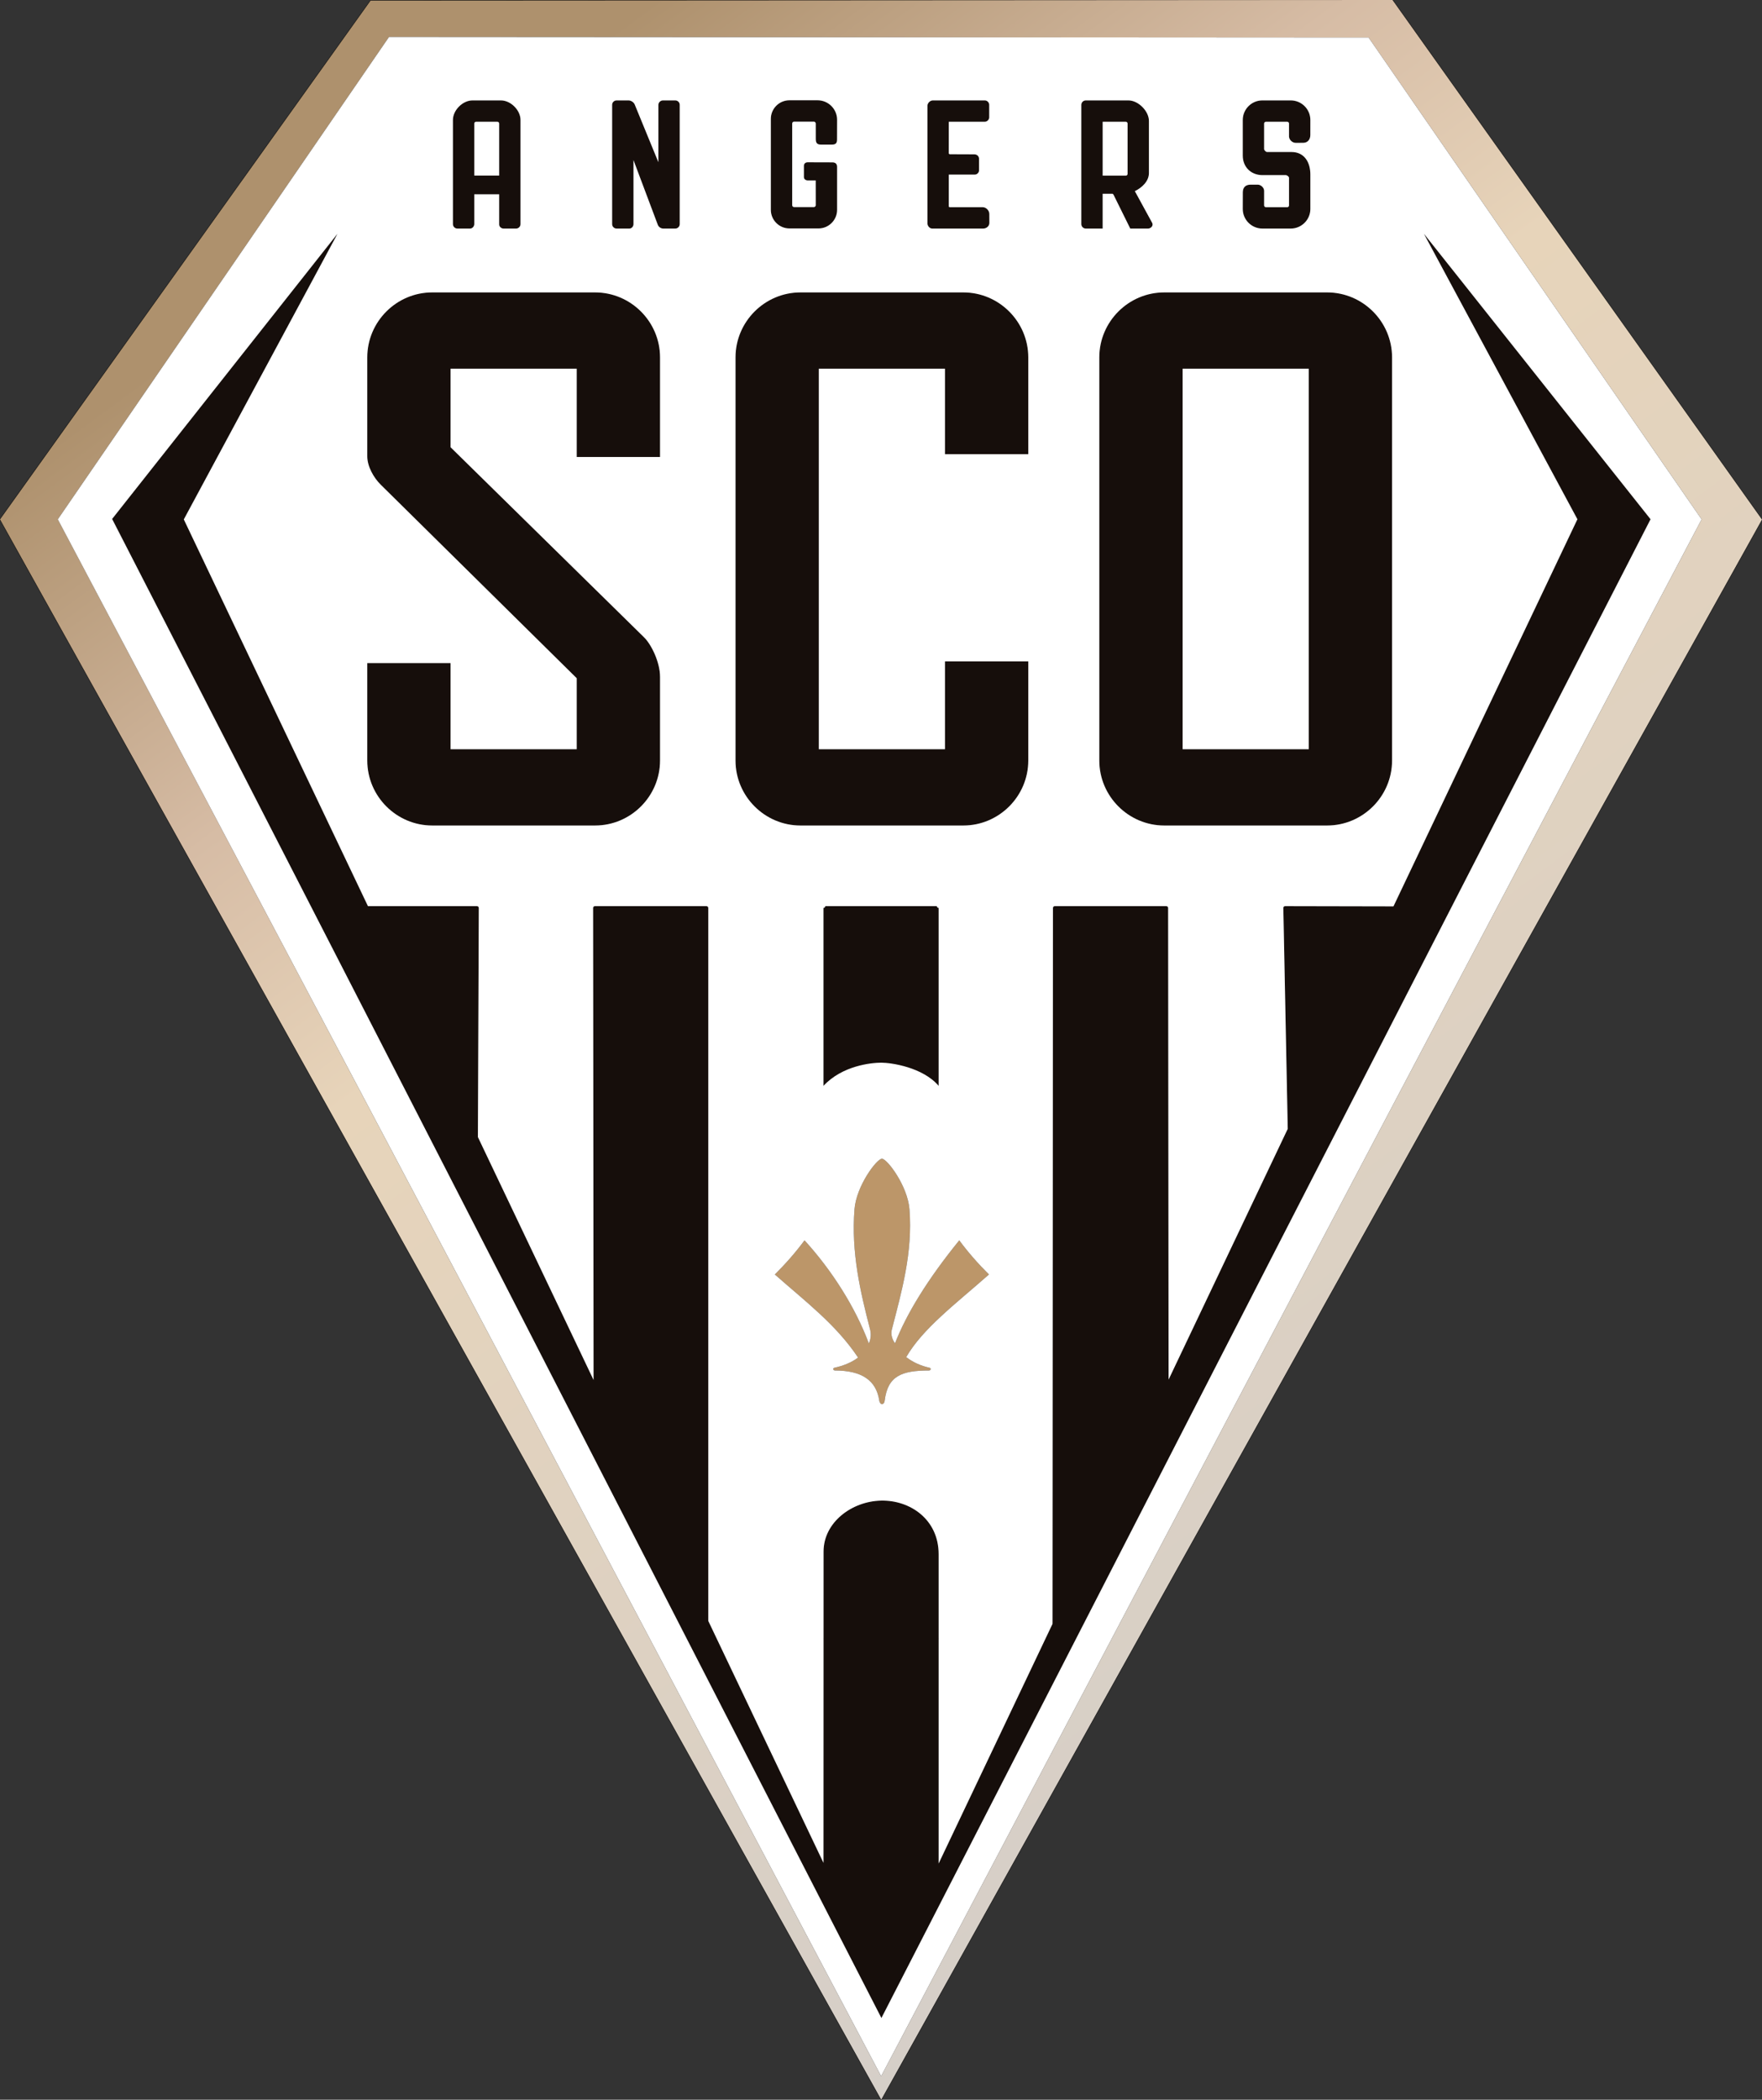 <svg version="1.1" id="svg68" viewBox="16.87 86.54 561.53 668.81" sodipodi:docname="angers-sco-seeklogo.com.cdr" xmlns:inkscape="http://www.inkscape.org/namespaces/inkscape" xmlns:sodipodi="http://sodipodi.sourceforge.net/DTD/sodipodi-0.dtd" xmlns:xlink="http://www.w3.org/1999/xlink" xmlns="http://www.w3.org/2000/svg" xmlns:svg="http://www.w3.org/2000/svg">
  <rect x="16.87" y="86.54" width="561.53" height="668.81" fill="#333333" stroke="none"/>
  <defs id="defs72"></defs>
  <sodipodi:namedview id="namedview70" pagecolor="#ffffff" bordercolor="#000000" borderopacity="0.25" inkscape:showpageshadow="2" inkscape:pageopacity="0.0" inkscape:pagecheckerboard="0" inkscape:deskcolor="#d1d1d1" inkscape:document-units="pt"></sodipodi:namedview>
  <g id="Layer1000">
    <path d="m 271.962,179.681 h 51.914 c 11.381,0 20.693,9.312 20.693,20.693 v 30.833 h -26.55 v -27.226 h -40.2 v 121.2 h 40.2 v -27.974 h 26.55 v 31.581 c 0,11.381 -9.312,20.693 -20.693,20.693 h -51.914 c -11.381,0 -20.693,-9.312 -20.693,-20.693 v -128.414 c 0,-11.381 9.312,-20.693 20.693,-20.693 z" style="fill:#160e0b;fill-rule:evenodd" id="path2"></path>
    <path d="m 393.756,203.981 h 40.2 v 121.2 h -40.2 z" style="fill:none" id="path4"></path>
    <path d="m 387.899,179.681 h 51.914 c 11.381,0 20.693,9.312 20.693,20.693 v 128.414 c 0,11.381 -9.312,20.693 -20.693,20.693 h -51.914 c -11.381,0 -20.693,-9.312 -20.693,-20.693 v -128.414 c 0,-11.381 9.312,-20.693 20.693,-20.693 z" style="fill:none" id="path6"></path>
    <path d="m 200.665,302.571 v 22.61 h -40.2 v -27.428 h -26.55 v 31.035 c 0,11.381 9.312,20.693 20.693,20.693 h 51.914 c 11.381,0 20.693,-9.312 20.693,-20.693 v -26.667 c 0,-4.631 -2.743,-10.272 -5.083,-12.57 L 160.465,228.996 v -25.015 h 40.2 v 28.127 h 26.55 v -31.733 c 0,-11.381 -9.312,-20.693 -20.693,-20.693 h -51.914 c -11.38,0 -20.693,9.312 -20.693,20.693 v 31.511 c 0,3.205 2.004,6.786 4.285,9.037 z" style="fill:#160e0b;fill-rule:evenodd" id="path8"></path>
    <path d="m 367.206,200.374 v 128.414 c 0,11.381 9.312,20.693 20.693,20.693 h 51.914 c 11.381,0 20.693,-9.312 20.693,-20.693 v -128.414 c 0,-11.381 -9.312,-20.693 -20.693,-20.693 h -51.914 c -11.381,0 -20.693,9.312 -20.693,20.693 z m 26.55,124.807 V 203.981 h 40.2 v 121.2 z" style="fill:#160e0b;fill-rule:evenodd" id="path10"></path>
    <g id="Layer1001">
      <path d="m 276.832,144.014 -2.515,-0.001 c -0.604,-3e-4 -1.25,-0.368 -1.251,-1.044 l -0.003,-3.591 c -5e-4,-0.726 0.513,-1.149 1.211,-1.147 l 7.877,0.024 c 0.922,0.003 1.495,0.46 1.495,1.421 v 13.711 c 0,3.252 -2.663,5.915 -5.915,5.915 h -9.288 c -3.255,0 -5.915,-2.661 -5.915,-5.915 v -28.989 c 0,-3.255 2.66,-5.915 5.915,-5.915 h 8.99 c 3.417,0 6.222,2.795 6.213,6.215 l -0.016,6.261 c -0.003,1.122 -0.371,1.636 -1.608,1.636 l -3.543,6e-4 c -1.329,3e-4 -1.631,-0.655 -1.632,-1.831 l -0.004,-4.869 c -3e-4,-0.333 -0.276,-0.61 -0.61,-0.61 h -6.292 c -0.333,0 -0.61,0.276 -0.61,0.61 v 25.993 c 0,0.334 0.276,0.61 0.61,0.61 h 6.292 c 0.333,0 0.611,-0.275 0.61,-0.609 z m 42.41,-1.862 v 10.227 c 0.065,0.072 0.227,0.157 0.304,0.158 h 10.523 c 1.062,0 2.083,1.058 2.088,2.111 l 0.016,2.907 c 0.006,1.022 -0.956,1.784 -1.932,1.784 l -16.291,8e-4 c -0.838,0 -1.511,-0.846 -1.511,-1.647 v -37.454 c 0,-0.881 0.843,-1.718 1.723,-1.718 h 16.57 c 0.741,0 1.392,0.678 1.392,1.413 v 3.988 c 0,0.734 -0.683,1.402 -1.413,1.402 l -11.468,-0.002 -0.006,10.12 c 0.031,0.083 0.211,0.219 0.295,0.227 l 7.832,0.031 c 0.885,0.004 1.522,0.594 1.521,1.493 l -0.004,3.618 c -8e-4,0.697 -0.631,1.341 -1.331,1.341 z m -143.291,6.268 h -7.937 v 9.507 c 0,0.705 -0.594,1.413 -1.323,1.413 h -4.063 c -0.781,0 -1.417,-0.637 -1.417,-1.417 v -33.165 c 0,-3.121 3.115,-6.236 6.236,-6.236 h 9.071 c 3.12,0 6.236,3.116 6.236,6.236 v 33.165 c 0,0.78 -0.637,1.417 -1.417,1.417 h -4.005 c -0.692,0 -1.381,-0.58 -1.381,-1.296 z m -7.937,-5.955 h 7.937 v -16.574 c 0,-0.31 -0.257,-0.567 -0.567,-0.567 h -6.803 c -0.31,0 -0.567,0.257 -0.567,0.567 z m 50.74,-4.93 v 20.425 c 0,0.688 -0.568,1.38 -1.284,1.38 h -4.102 c -0.78,0 -1.417,-0.637 -1.417,-1.417 v -37.984 c 0,-0.781 0.636,-1.417 1.417,-1.417 h 3.824 c 0.795,0 1.665,0.59 1.966,1.325 l 7.532,18.355 v -18.279 c 0,-0.739 0.693,-1.401 1.425,-1.401 h 3.961 c 0.78,0 1.417,0.637 1.417,1.417 v 37.984 c 0,0.779 -0.638,1.417 -1.417,1.417 h -3.856 c -0.729,0 -1.46,-0.511 -1.717,-1.192 z M 419.73,134.016 c 0,0.366 0.56,0.931 0.927,0.932 l 7.778,0.003 c 4.23,0.002 6.035,3.416 6.035,7.163 v 10.989 c 0,3.425 -2.811,6.236 -6.236,6.236 h -9.071 c -3.427,0 -6.246,-2.807 -6.236,-6.239 l 0.015,-5.282 c 0.005,-1.638 0.908,-2.468 2.528,-2.467 l 2.214,0.001 c 1.01,6e-4 2.05,0.949 2.05,1.978 l -0.003,4.64 c -3e-4,0.309 0.258,0.566 0.567,0.566 H 427.1 c 0.31,0 0.567,-0.257 0.567,-0.567 v -8.806 c 0,-0.372 -0.671,-0.845 -1.025,-0.845 l -7.604,-6e-4 c -3.568,-0.075 -6.111,-2.637 -6.111,-6.201 v -11.361 c 0,-3.432 2.805,-6.236 6.236,-6.236 h 9.071 c 3.428,0 6.242,2.808 6.236,6.238 l -0.008,4.8 c -0.003,1.419 -0.863,2.477 -2.309,2.479 l -2.389,0.003 c -1.04,10e-4 -2.097,-0.992 -2.097,-2.044 V 125.89 c 0,-0.31 -0.257,-0.567 -0.567,-0.567 h -6.803 c -0.309,0 -0.567,0.258 -0.567,0.567 z m -41.192,13.407 5.513,10.091 c 0.496,0.908 -0.411,1.825 -1.313,1.825 h -5.669 l -5.015,-10.139 c -0.093,-0.189 -0.393,-0.944 -0.655,-0.944 h -3.118 v 11.083 h -5.386 c -0.78,0 -1.417,-0.637 -1.417,-1.417 v -37.984 c 0,-0.781 0.636,-1.417 1.417,-1.417 h 13.606 c 3.121,0 6.52,3.399 6.52,6.52 v 16.625 c 0,2.604 -2.224,4.669 -4.483,5.759 z m -10.257,-22.1 v 17.165 h 7.37 c 0.31,0 0.567,-0.257 0.567,-0.567 v -16.032 c 0,-0.31 -0.257,-0.567 -0.567,-0.567 z" style="fill:#160e0b;fill-rule:evenodd" id="path12"></path>
    </g>
    <g id="Layer1002">
      <path d="m 268.442,119.332 h 8.99 c 2.949,0 5.37,2.415 5.363,5.362 l -0.016,6.261 c -8e-4,0.469 0.11,0.788 -0.758,0.788 l -3.543,6e-4 c -0.806,0 -0.781,-0.266 -0.782,-0.981 l -0.004,-4.869 c -3e-4,-0.803 -0.658,-1.46 -1.46,-1.46 h -6.292 c -0.803,0 -1.46,0.658 -1.46,1.46 v 25.993 c 0,0.802 0.656,1.46 1.46,1.46 h 6.292 c 0.804,0 1.461,-0.657 1.46,-1.46 l -0.011,-8.478 c 0,-0.23 -0.029,-0.246 -0.258,-0.246 l -3.106,-0.002 c -0.132,0 -0.401,-0.061 -0.401,-0.195 l -0.003,-3.591 c 0,-0.237 0.121,-0.296 0.358,-0.296 l 7.877,0.024 c 0.469,0.001 0.647,0.103 0.647,0.571 v 13.711 c 0,2.783 -2.282,5.065 -5.065,5.065 h -9.288 c -2.784,0 -5.064,-2.279 -5.064,-5.065 v -28.989 c 0,-2.786 2.279,-5.065 5.064,-5.065 z" style="fill:#160e0b;fill-rule:evenodd" id="path15"></path>
      <path d="m 318.391,141.852 v 10.597 c 0,0.495 0.659,0.937 1.154,0.937 h 10.523 c 0.59,0 1.235,0.677 1.238,1.266 l 0.016,2.907 c 0.003,0.525 -0.557,0.929 -1.081,0.929 l -16.291,8e-4 c -0.345,0 -0.66,-0.452 -0.66,-0.797 v -37.454 c 0,-0.41 0.462,-0.867 0.872,-0.867 h 16.57 c 0.268,0 0.541,0.295 0.541,0.563 v 3.988 c 0,0.262 -0.301,0.552 -0.563,0.552 h -11.604 c -0.312,0 -0.715,0.297 -0.715,0.609 v 10.406 c 0,0.51 0.624,1.03 1.136,1.031 l 7.832,0.031 c 0.423,0.001 0.674,0.22 0.674,0.641 l -0.004,3.618 c 0,0.229 -0.252,0.491 -0.481,0.491 h -8.636 c -0.252,0 -0.521,0.299 -0.521,0.551 z" style="fill:#160e0b;fill-rule:evenodd" id="path17"></path>
      <path d="m 167.446,119.371 h 9.071 c 2.65,0 5.386,2.737 5.386,5.386 v 33.165 c 0,0.311 -0.256,0.567 -0.567,0.567 h -4.005 c -0.23,0 -0.53,-0.214 -0.53,-0.445 v -9.908 c 0,-0.312 -0.257,-0.567 -0.567,-0.567 H 167.73 c -0.31,0 -0.567,0.257 -0.567,0.567 v 9.791 c 0,0.244 -0.229,0.562 -0.473,0.562 h -4.063 c -0.311,0 -0.567,-0.255 -0.567,-0.567 v -33.165 c 0,-2.65 2.735,-5.386 5.386,-5.386 z m 1.134,5.102 h 6.803 c 0.779,0 1.417,0.639 1.417,1.417 v 16.857 c 0,0.311 -0.256,0.567 -0.567,0.567 H 167.73 c -0.311,0 -0.567,-0.255 -0.567,-0.567 v -16.857 c 0,-0.779 0.638,-1.417 1.417,-1.417 z" style="fill:#160e0b;fill-rule:evenodd" id="path19"></path>
      <path d="m 217.903,132.857 v 25.102 c 0,0.228 -0.206,0.53 -0.434,0.53 h -4.102 c -0.31,0 -0.567,-0.255 -0.567,-0.567 v -37.984 c 0,-0.312 0.255,-0.567 0.567,-0.567 h 3.824 c 0.45,0 1.009,0.382 1.18,0.797 l 9.169,22.345 v -22.592 c 0,-0.265 0.309,-0.55 0.574,-0.55 h 3.961 c 0.312,0 0.567,0.257 0.567,0.567 v 37.984 c 0,0.31 -0.257,0.567 -0.567,0.567 h -3.856 c -0.374,0 -0.789,-0.291 -0.921,-0.641 z" style="fill:#160e0b;fill-rule:evenodd" id="path21"></path>
      <path d="m 418.88,134.016 c 0,0.839 0.938,1.782 1.777,1.782 l 7.778,0.003 c 4.125,0.033 5.185,3.627 5.185,6.312 v 10.989 c 0,2.956 -2.43,5.386 -5.386,5.386 h -9.071 c -2.956,0 -5.394,-2.424 -5.386,-5.386 l 0.015,-5.282 c 0.003,-1.142 0.505,-1.62 1.677,-1.619 l 2.214,0.001 c 0.549,0 1.2,0.579 1.2,1.127 l -0.003,4.64 c -3e-4,0.778 0.638,1.417 1.417,1.417 H 427.1 c 0.78,0 1.417,-0.638 1.417,-1.417 v -5.779 -3.027 c 0,-0.843 -1.033,-1.695 -1.875,-1.695 l -7.587,-3e-4 c -3.75,-0.079 -5.278,-2.946 -5.278,-5.351 v -11.361 c 0,-2.962 2.424,-5.386 5.386,-5.386 h 9.071 c 2.962,0 5.391,2.43 5.386,5.386 l -0.008,4.8 c -0.002,1.193 -0.716,1.629 -1.46,1.63 l -2.389,0.003 c -0.575,6e-4 -1.246,-0.619 -1.246,-1.194 V 125.89 c 0,-0.779 -0.639,-1.417 -1.417,-1.417 h -6.803 c -0.779,0 -1.417,0.639 -1.417,1.417 z" style="fill:#160e0b;fill-rule:evenodd" id="path23"></path>
      <path d="m 362.895,119.371 h 13.606 c 2.65,0 5.669,3.021 5.669,5.669 v 16.625 c 0,2.813 -3.108,4.71 -4.828,5.344 l 5.962,10.913 c 0.149,0.272 -0.257,0.567 -0.567,0.567 h -5.141 l -4.781,-9.666 c -0.342,-0.692 -0.638,-1.417 -1.417,-1.417 h -3.401 c -0.312,0 -0.567,0.255 -0.567,0.567 v 10.516 h -4.535 c -0.311,0 -0.567,-0.255 -0.567,-0.567 v -37.984 c 0,-0.312 0.255,-0.567 0.567,-0.567 z m 5.102,5.102 h 7.654 c 0.779,0 1.417,0.638 1.417,1.417 v 16.032 c 0,0.779 -0.638,1.417 -1.417,1.417 h -7.654 c -0.312,0 -0.567,-0.255 -0.567,-0.567 v -17.732 c 0,-0.312 0.255,-0.567 0.567,-0.567 z" style="fill:#160e0b;fill-rule:evenodd" id="path25"></path>
    </g>
    <path d="m 297.937,455.616 c -1.655,0 -8.17,8.641 -8.752,16.124 -1.072,13.796 1.849,26.205 4.969,38.25 0.401,1.547 0.223,3.065 -0.387,4.483 -4.317,-11.621 -11.895,-23.451 -20.501,-32.859 -2.78,3.75 -5.939,7.374 -9.469,10.875 9.864,8.707 19.525,15.958 26.524,26.459 -2.036,1.574 -4.757,2.647 -7.465,3.23 -0.75,0.162 -0.424,0.892 0.07,0.892 8.691,0.01 13.193,3.2 14.152,9.575 0.059,0.393 0.199,0.671 0.351,0.857 0.179,0.218 0.376,0.308 0.48,0.305 0.168,-2e-4 0.774,-0.091 0.905,-1.162 0.966,-7.889 5.462,-9.565 14.152,-9.575 0.494,-3e-4 0.821,-0.731 0.07,-0.892 -2.723,-0.587 -5.328,-1.786 -7.369,-3.373 5.277,-9.097 15.59,-16.807 26.375,-26.316 -3.53,-3.501 -6.688,-7.125 -9.469,-10.875 -10.127,12.469 -16.758,23.309 -20.475,32.793 -0.915,-1.258 -1.41,-2.847 -1.015,-4.37 3.121,-12.046 6.698,-24.5 5.626,-38.297 -0.582,-7.483 -7.12,-16.124 -8.774,-16.124 z" style="fill:#bc9669;fill-rule:evenodd" id="path28"></path>
    <path d="M 134.966,86.725 460.655,86.538 578.405,252.03 297.708,755.352 16.871,251.985 Z" style="fill:none;stroke:#000000;stroke-width:0.216;stroke-linecap:butt;stroke-linejoin:miter;stroke-dasharray:none" id="path30"></path>
    <g id="Layer1003">
      <path d="M 140.397,97.457 453.479,97.646 560.151,251.905 297.681,749.676 34.294,251.906 Z" style="fill:none;stroke:#ffffff;stroke-width:0.216;stroke-linecap:butt;stroke-linejoin:miter;stroke-dasharray:none" id="path32"></path>
    </g>
    <path d="M 140.845,98.308 453.033,98.496 559.158,251.964 297.679,747.856 35.286,251.963 Z" style="fill:none;stroke:#000000;stroke-width:0.216;stroke-linecap:butt;stroke-linejoin:miter;stroke-dasharray:none" id="path35"></path>
    <path d="M 124.422,160.999 52.609,251.842 297.766,729.311 542.876,251.935 470.67,161.024 519.579,251.935 297.722,718.578 75.441,251.983 Z" style="fill:#000000;fill-rule:evenodd;stroke:#000000;stroke-width:0.216;stroke-linecap:butt;stroke-linejoin:miter;stroke-dasharray:none" id="path37"></path>
    <path d="m 279.303,432.407 c 6,-6.483 15.296,-7.376 18.421,-7.379 3.155,-0.003 13.219,1.44 18.281,7.379 m 0,176.107 H 279.303" style="fill:none;stroke:#000000;stroke-width:0.216;stroke-linecap:butt;stroke-linejoin:miter;stroke-dasharray:none" id="path39"></path>
    <path d="m 279.303,375.737 v 56.67 c 6,-6.483 15.296,-7.376 18.421,-7.379 3.155,-0.003 13.219,1.44 18.281,7.379 v -56.67 c -0.312,0 -0.567,-0.255 -0.567,-0.567 H 279.87 c 0,0.312 -0.255,0.567 -0.567,0.567 z" style="fill:#160e0b;fill-rule:evenodd" id="path41"></path>
    <path d="m 169.454,449.327 -0.283,-0.593 0.283,-72.997 c 0.001,-0.312 -0.256,-0.567 -0.567,-0.567 h -34.761 l -58.685,-123.187 48.98,-90.984 -71.812,90.844 245.157,477.468 245.11,-477.376 -72.207,-90.912 48.91,90.912 -58.59,123.234 -0.034,0.071 -34.534,-0.071 c -0.311,-6e-4 -0.573,0.256 -0.567,0.567 l 1.404,70.381 -1.404,2.953 -36.571,76.921 -0.145,-150.255 c 0,-0.312 -0.255,-0.567 -0.567,-0.567 h -35.568 c -0.311,0 -0.567,0.255 -0.567,0.567 l -0.147,228.066 -36.285,76.319 v -98.537 c 0,-11.054 -9.083,-17.282 -18.387,-17.063 -9.304,0.22 -18.289,6.919 -18.291,16.235 l -0.023,99.159 -6e-4,-10e-4 -36.715,-77.07 V 375.737 c 0,-0.312 -0.255,-0.567 -0.567,-0.567 h -35.568 c -0.311,0 -0.567,0.255 -0.567,0.567 l 0.147,150.373 -0.147,-0.307 z" style="fill:#160e0b;fill-rule:evenodd" id="path43"></path>
    <path d="m 393.756,203.981 v 121.2 h 40.2 V 203.981 Z" style="fill:#ffffff;fill-rule:evenodd" id="path45"></path>
    <defs id="defs57">
      <linearGradient id="grad1">
        <stop offset="0%" stop-color="#ae916d" stop-opacity="1" id="stop47"></stop>
        <stop offset="21%" stop-color="#d6bca5" stop-opacity="1" id="stop49"></stop>
        <stop offset="36%" stop-color="#e7d4ba" stop-opacity="1" id="stop51"></stop>
        <stop offset="100%" stop-color="#d3ceca" stop-opacity="1" id="stop53"></stop>
      </linearGradient>
      <linearGradient xlink:href="#grad1" id="grad2" x1="0" y1="0" x2="0" y2="1" gradientTransform="rotate(-32,0.5,0.5)" gradientUnits="objectBoundingBox"></linearGradient>
    </defs>
    <path d="M 297.679,747.856 35.286,251.963 140.845,98.308 453.033,98.496 559.158,251.964 Z M 460.655,86.538 134.966,86.725 16.871,251.985 297.708,755.352 578.405,252.03 Z" style="fill:url(#grad2)" id="path59"></path>
    <path d="m 160.465,325.181 h 40.2 v -22.61 l -62.465,-61.649 c -2.282,-2.251 -4.285,-5.832 -4.285,-9.037 v -31.511 c 0,-11.38 9.312,-20.693 20.693,-20.693 h 51.914 c 11.381,0 20.693,9.312 20.693,20.693 v 31.733 h -26.55 v -28.127 h -40.2 v 25.015 l 61.667,60.555 c 2.34,2.298 5.083,7.939 5.083,12.57 v 26.667 c 0,11.381 -9.312,20.693 -20.693,20.693 h -51.914 c -11.381,0 -20.693,-9.312 -20.693,-20.693 v -31.035 h 26.55 z M 453.033,98.496 140.845,98.308 35.286,251.963 297.679,747.856 559.158,251.964 Z M 251.269,328.788 v -128.414 c 0,-11.381 9.312,-20.693 20.693,-20.693 h 51.914 c 11.381,0 20.693,9.312 20.693,20.693 v 30.833 h -26.55 v -27.226 h -40.2 v 121.2 h 40.2 v -27.974 h 26.55 v 31.581 c 0,11.381 -9.312,20.693 -20.693,20.693 h -51.914 c -11.381,0 -20.693,-9.312 -20.693,-20.693 z m 28.034,351.128 z M 75.441,251.983 134.126,375.17 h 34.761 c 0.311,0 0.568,0.255 0.567,0.567 l -0.283,72.997 0.283,0.593 36.432,76.475 0.147,0.307 -0.147,-150.373 c -3e-4,-0.311 0.255,-0.567 0.567,-0.567 h 35.568 c 0.312,0 0.567,0.255 0.567,0.567 v 227.107 l 36.716,77.072 0.017,-71.402 0.007,-27.757 c 0.002,-9.316 8.986,-16.015 18.291,-16.235 9.304,-0.22 18.387,6.008 18.387,17.063 v 26.929 71.608 l 36.285,-76.319 0.147,-228.066 c 0,-0.311 0.255,-0.567 0.567,-0.567 h 35.568 c 0.311,0 0.567,0.255 0.567,0.567 l 0.145,150.255 37.975,-79.874 -1.404,-70.381 c -0.006,-0.311 0.256,-0.568 0.567,-0.567 l 34.534,0.071 58.624,-123.306 -48.91,-90.912 72.207,90.912 L 297.766,729.311 52.609,251.842 124.422,160.999 Z m 142.028,-92.643 h -4.102 c -0.78,0 -1.417,-0.637 -1.417,-1.417 v -37.984 c 0,-0.781 0.636,-1.417 1.417,-1.417 h 3.824 c 0.795,0 1.665,0.59 1.966,1.325 l 7.532,18.355 v -18.279 c 0,-0.739 0.693,-1.401 1.425,-1.401 h 3.961 c 0.78,0 1.417,0.637 1.417,1.417 v 37.984 c 0,0.779 -0.638,1.417 -1.417,1.417 h -3.856 c -0.729,0 -1.46,-0.511 -1.717,-1.192 l -7.75,-20.613 v 20.425 c 0,0.688 -0.568,1.38 -1.284,1.38 z m -41.519,-10.92 h -7.937 v 9.507 c 0,0.705 -0.594,1.413 -1.323,1.413 h -4.063 c -0.781,0 -1.417,-0.637 -1.417,-1.417 v -33.165 c 0,-3.121 3.115,-6.236 6.236,-6.236 h 9.071 c 3.12,0 6.236,3.116 6.236,6.236 v 33.165 c 0,0.78 -0.637,1.417 -1.417,1.417 h -4.005 c -0.692,0 -1.381,-0.58 -1.381,-1.296 z m 86.577,4.966 v -28.989 c 0,-3.255 2.66,-5.915 5.915,-5.915 h 8.99 c 3.417,0 6.222,2.795 6.213,6.215 l -0.016,6.261 c -0.003,1.122 -0.371,1.636 -1.608,1.636 l -3.543,6e-4 c -1.329,3e-4 -1.631,-0.655 -1.632,-1.831 l -0.004,-4.869 c -3e-4,-0.333 -0.276,-0.61 -0.61,-0.61 h -6.292 c -0.333,0 -0.61,0.276 -0.61,0.61 v 25.993 c 0,0.334 0.276,0.61 0.61,0.61 h 6.292 c 0.333,0 0.611,-0.275 0.61,-0.609 l -0.011,-7.875 -2.515,-0.001 c -0.604,-3e-4 -1.25,-0.368 -1.251,-1.044 l -0.003,-3.591 c -5e-4,-0.726 0.513,-1.149 1.211,-1.147 l 7.877,0.024 c 0.922,0.003 1.495,0.46 1.495,1.421 v 13.711 c 0,3.252 -2.663,5.915 -5.915,5.915 h -9.288 c -3.255,0 -5.915,-2.661 -5.915,-5.915 z m 49.911,4.306 v -37.454 c 0,-0.881 0.843,-1.718 1.723,-1.718 h 16.57 c 0.741,0 1.392,0.678 1.392,1.413 v 3.988 c 0,0.734 -0.683,1.402 -1.413,1.402 l -11.468,-0.002 -0.006,10.12 c 0.031,0.083 0.211,0.219 0.295,0.227 l 7.832,0.031 c 0.885,0.004 1.522,0.594 1.521,1.493 l -0.004,3.618 c -8e-4,0.697 -0.631,1.341 -1.331,1.341 h -8.307 v 10.227 c 0.065,0.072 0.227,0.157 0.304,0.158 h 10.523 c 1.062,0 2.083,1.058 2.088,2.111 l 0.016,2.907 c 0.006,1.022 -0.956,1.784 -1.932,1.784 l -16.291,8e-4 c -0.838,0 -1.511,-0.846 -1.511,-1.647 z m 106.599,-15.374 c -3.568,-0.075 -6.111,-2.637 -6.111,-6.201 v -11.361 c 0,-3.432 2.805,-6.236 6.236,-6.236 h 9.071 c 3.428,0 6.242,2.808 6.236,6.238 l -0.008,4.8 c -0.003,1.419 -0.863,2.477 -2.309,2.479 l -2.389,0.003 c -1.04,0.001 -2.097,-0.992 -2.097,-2.044 v -4.104 c 0,-0.31 -0.257,-0.567 -0.567,-0.567 h -6.803 c -0.309,0 -0.567,0.258 -0.567,0.567 v 8.126 c 0,0.366 0.56,0.931 0.927,0.932 l 7.778,0.003 c 4.23,0.002 6.035,3.416 6.035,7.163 v 10.989 c 0,3.425 -2.811,6.236 -6.236,6.236 h -9.071 c -3.427,0 -6.246,-2.807 -6.236,-6.239 l 0.015,-5.282 c 0.005,-1.638 0.908,-2.468 2.528,-2.467 l 2.214,0.001 c 1.01,6e-4 2.05,0.949 2.05,1.978 l -0.003,4.64 c -3e-4,0.309 0.258,0.566 0.567,0.566 H 427.1 c 0.31,0 0.567,-0.257 0.567,-0.567 v -8.806 c 0,-0.372 -0.671,-0.845 -1.025,-0.845 z m -41.969,17.021 -5.015,-10.139 c -0.093,-0.189 -0.393,-0.944 -0.655,-0.944 h -3.118 v 11.083 h -5.386 c -0.78,0 -1.417,-0.637 -1.417,-1.417 v -37.984 c 0,-0.781 0.636,-1.417 1.417,-1.417 h 13.606 c 3.121,0 6.52,3.399 6.52,6.52 v 16.625 c 0,2.604 -2.224,4.669 -4.483,5.759 l 5.513,10.091 c 0.496,0.908 -0.411,1.825 -1.313,1.825 z m -9.863,169.448 v -128.414 c 0,-11.381 9.312,-20.693 20.693,-20.693 h 51.914 c 11.381,0 20.693,9.312 20.693,20.693 v 128.414 c 0,11.381 -9.312,20.693 -20.693,20.693 h -51.914 c -11.381,0 -20.693,-9.312 -20.693,-20.693 z M 279.87,375.17 h 35.568 c 0,0.312 0.255,0.567 0.567,0.567 v 56.67 c -5.062,-5.94 -15.126,-7.382 -18.281,-7.379 -3.125,0.003 -12.421,0.896 -18.421,7.379 v -56.67 c 0.312,0 0.567,-0.255 0.567,-0.567 z m -16.073,117.319 c 3.53,-3.501 6.688,-7.125 9.469,-10.875 8.606,9.408 16.184,21.238 20.501,32.859 0.61,-1.417 0.788,-2.935 0.387,-4.483 -3.121,-12.046 -6.042,-24.454 -4.969,-38.25 0.582,-7.483 7.097,-16.124 8.752,-16.124 1.655,0 8.193,8.641 8.774,16.124 1.072,13.796 -2.505,26.251 -5.626,38.297 -0.395,1.523 0.1,3.112 1.015,4.37 3.717,-9.483 10.348,-20.324 20.475,-32.793 2.78,3.75 5.939,7.374 9.469,10.875 -10.785,9.51 -21.098,17.22 -26.375,26.316 2.042,1.587 4.646,2.786 7.369,3.373 0.75,0.162 0.424,0.892 -0.07,0.892 -8.69,0.01 -13.187,1.685 -14.152,9.575 -0.131,1.071 -0.737,1.162 -0.905,1.162 -0.104,0.003 -0.3,-0.087 -0.48,-0.305 -0.152,-0.186 -0.292,-0.464 -0.351,-0.857 -0.96,-6.375 -5.462,-9.565 -14.152,-9.575 -0.494,-3e-4 -0.82,-0.731 -0.07,-0.892 2.708,-0.583 5.428,-1.655 7.465,-3.23 -6.999,-10.502 -16.66,-17.752 -26.524,-26.459 z" style="fill:#ffffff;fill-rule:evenodd" id="path61"></path>
    <path d="m 168.013,142.464 h 7.937 v -16.574 c 0,-0.31 -0.257,-0.567 -0.567,-0.567 h -6.803 c -0.31,0 -0.567,0.257 -0.567,0.567 z" style="fill:#ffffff;fill-rule:evenodd" id="path63"></path>
    <path d="m 368.281,125.324 v 17.165 h 7.37 c 0.31,0 0.567,-0.257 0.567,-0.567 v -16.032 c 0,-0.31 -0.257,-0.567 -0.567,-0.567 z" style="fill:#ffffff;fill-rule:evenodd" id="path65"></path>
  </g>
</svg>